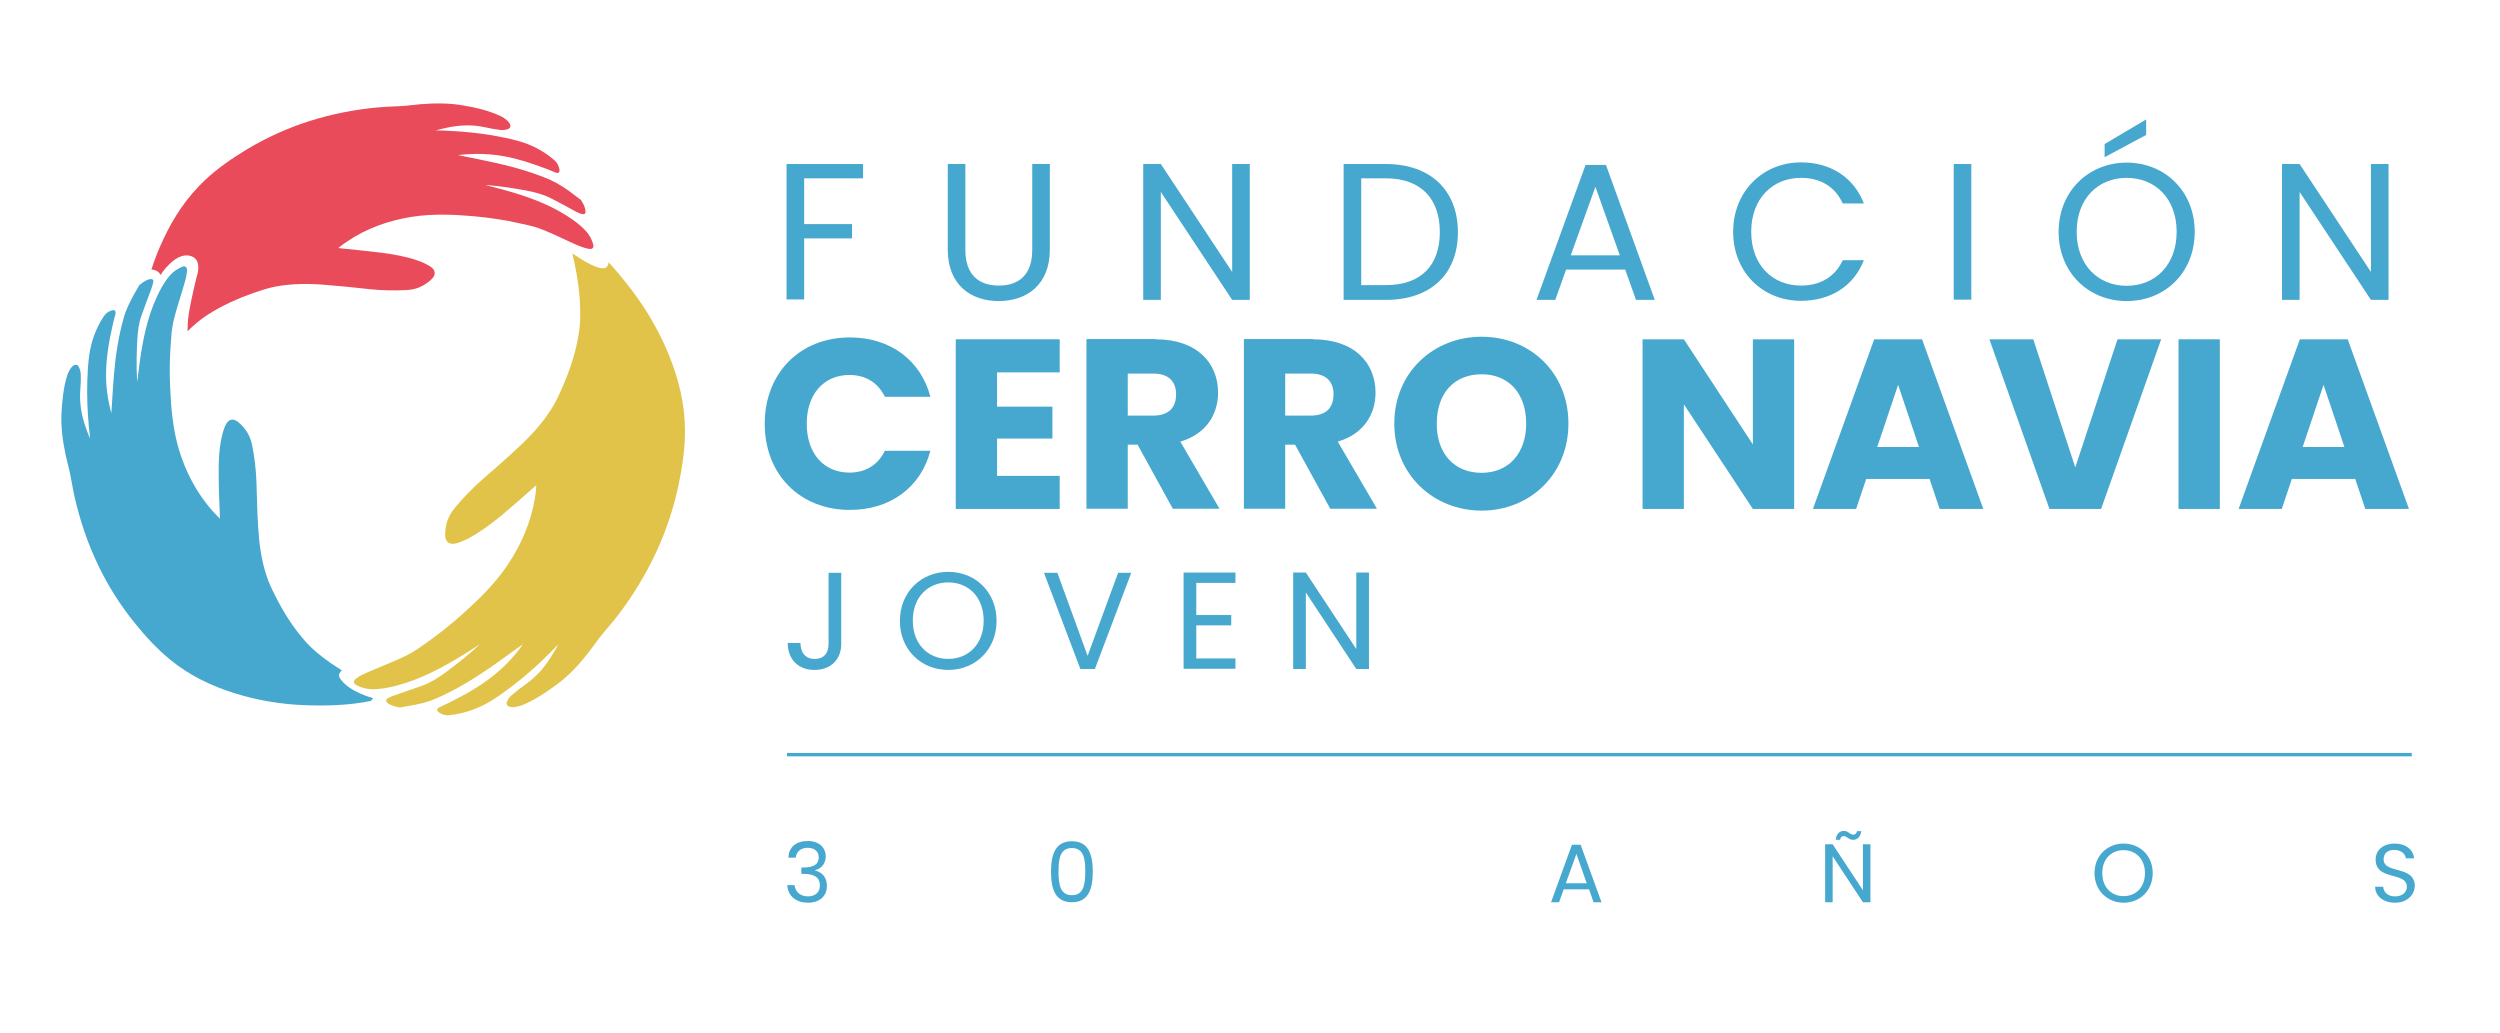 <svg xmlns="http://www.w3.org/2000/svg" xmlns:xlink="http://www.w3.org/1999/xlink" id="Camada_1" x="0px" y="0px" viewBox="0 0 1065.4 440.1" style="enable-background:new 0 0 1065.4 440.1;" xml:space="preserve"><style type="text/css">	.st0{fill-rule:evenodd;clip-rule:evenodd;fill:#E94B5A;}	.st1{fill-rule:evenodd;clip-rule:evenodd;fill:#E2C349;}	.st2{fill-rule:evenodd;clip-rule:evenodd;fill:#46A8CE;}	.st3{fill:#46A8CE;}	.st4{fill:none;stroke:#46A8CE;stroke-width:1.45;stroke-miterlimit:10;}</style><g>	<g>		<g>			<g>				<g>					<g>						<g>							<path class="st0" d="M252.7,103.8c-0.6-1.9-1.5-3.7-2.9-5.2c-2.4-2.7-5.4-4.9-8.5-6.8c-8.2-5.2-17.3-8.3-26.6-10.9        c-2.6-0.7-5.2-1.4-7.8-2c0.3,0,0.6,0,0.8,0c5.6,0.4,11.1,1.3,16.6,2.3c3.6,0.7,7.2,1.6,10.5,3.3c3.5,1.8,7,3.7,10.5,5.6        c0.9,0.4,1.7,0.9,2.7,1.1c1.1,0.3,1.7-0.2,1.5-1.4c-0.2-1.8-1.1-3.3-2-4.7c0-0.1-0.1-0.1-0.2-0.1c-0.8-0.6-1.6-1.2-2.4-1.8        c-3.2-2.5-6.6-4.8-10.3-6.5c-7.4-3.2-15.1-5.4-23-7.2c-5.3-1.2-10.6-2.2-15.9-3.3c-0.2,0-0.4-0.1-0.5-0.1        c5.7-0.7,11.5-0.7,17.2,0.1c7.1,1,13.9,3.3,20.6,5.8c1.3,0.5,2.5,1,3.7,1.5c1.3,0.5,1.9,0,1.7-1.4c-0.3-1.4-0.9-2.7-1.9-3.6        c-4.6-4.1-10-6.9-15.9-8.5c-3.5-1-7.1-1.6-10.7-2.3c-6.5-1.1-13-1.7-19.6-2c-1.6-0.1-3.1-0.1-4.7-0.1c1.5-0.4,3-0.8,4.5-1.1        c5.5-1.2,10.9-1.5,16.4-0.3c2.3,0.5,4.5,0.9,6.8,1.2c1,0.1,2,0,2.9-0.3c1.3-0.4,1.7-1.4,0.9-2.6c-0.3-0.5-0.7-0.9-1.1-1.3        c-0.8-0.6-1.7-1.3-2.6-1.7c-5-2.3-10.2-3.6-15.6-4.5c-6.1-1.1-12.3-1.1-18.5-0.6c-2.2,0.2-4.4,0.5-6.7,0.7        c-4,0.3-8,0.3-11.9,0.7c-20,1.9-38.7,7.7-55.9,18.1c-6.2,3.8-12.2,7.9-17.5,12.9c-7.6,7.2-13.3,15.7-17.7,25.2        c-2,4.2-3.7,8.5-5.1,12.9c0.2,0,0.4,0,0.6,0c2.8,0.5,3.3,2.3,3.3,2.3s5.8-9.3,12.1-8.3c6.3,1.1,3.3,9.1,3.3,9.1        s-3.3,13.2-3.7,18.5c-0.1,1.5-0.1,3.1-0.2,4.7c2.6-2.6,5.4-5,8.5-7c6.2-4,12.9-7,19.8-9.4c3.1-1.1,6.2-2.1,9.4-2.7        c7-1.3,14-1.3,21.1-0.7c6.2,0.5,12.4,1.1,18.5,1.8c5.4,0.6,10.9,0.7,16.3,0.4c3.9-0.2,7.2-1.7,10.1-4.3        c2.4-2.1,2.2-4.3-0.5-5.9c-1.5-0.9-3.2-1.7-4.9-2.3c-5.1-1.8-10.4-2.7-15.7-3.4c-5.8-0.7-11.7-1.3-17.5-1.9        c-0.2,0-0.5-0.1-0.8-0.1c0.3-0.3,0.5-0.4,0.7-0.6c1-0.7,1.9-1.5,2.9-2.1c8.4-5.7,17.7-9,27.7-10.6c9-1.4,18-1,26.9-0.2        c6.3,0.6,12.6,1.5,18.7,2.9c3,0.7,6,1.2,8.9,2.3c4.3,1.6,8.4,3.6,12.5,5.5c2.5,1.1,5,2.4,7.7,3        C252.5,106.5,253.3,105.7,252.7,103.8z"></path>						</g>						<path class="st1" d="M285.2,151.6c-4-9.9-9.3-19.1-15.7-27.6c-3.2-4.2-6.5-8.3-10.1-12.2c-0.2,1.2-0.7,2.2-1.6,2.4       c-2.7,0.9-9.2-3-13.9-6.2c1.5,6.1,2.6,12.4,3.1,18.7c0.4,5.5,0.5,11-0.5,16.4c-1.3,7.7-3.8,15-6.9,22.1       c-1.4,3.2-2.8,6.3-4.7,9.2c-4,6.3-9.1,11.8-14.6,16.8c-4.8,4.5-9.7,8.8-14.7,13.1c-4.3,3.8-8.3,7.9-12,12.4       c-2.6,3.2-3.8,6.8-3.9,10.9c-0.1,3.4,1.7,4.8,4.9,3.9c1.8-0.5,3.6-1.3,5.3-2.2c5-2.7,9.5-6.1,13.9-9.7c4.8-4,9.4-8.1,14-12.2       c0.2-0.2,0.4-0.3,0.7-0.6c0,0.4,0,0.7,0,0.9c-0.1,1.3-0.2,2.5-0.4,3.8c-1.7,10.6-5.7,20.2-11.7,29.1c-5.3,8-12.1,14.6-19.2,21       c-5,4.5-10.2,8.6-15.7,12.5c-2.7,1.9-5.3,3.8-8.2,5.2c-4.3,2.1-8.8,3.9-13.3,5.8c-2.7,1.2-5.5,2.1-7.9,3.8       c-1.7,1.2-1.7,2.4,0.2,3.3c1.9,0.9,4,1.5,6.1,1.5c3.9,0.1,7.6-0.7,11.3-1.7c9.9-2.7,18.8-7.5,27.5-12.8c2.4-1.5,4.8-3,7.2-4.6       c-0.2,0.2-0.4,0.4-0.6,0.6c-4.3,4-9,7.7-13.7,11.2c-3.1,2.3-6.4,4.4-10.1,5.8c-3.9,1.4-7.9,2.7-11.8,4.1       c-1,0.3-1.9,0.7-2.8,1.2c-1.1,0.6-1.1,1.4-0.1,2.2c1.5,1.1,3.3,1.5,5.1,1.8c0.1,0,0.1,0,0.2,0c1.1-0.2,2.1-0.4,3.2-0.6       c4.3-0.7,8.5-1.6,12.4-3.4c7.8-3.4,15.1-7.8,22.1-12.6c4.7-3.2,9.3-6.7,14-10c0.2-0.1,0.3-0.2,0.5-0.3       c-3.5,5-7.6,9.4-12.4,13.2c-5.9,4.8-12.5,8.4-19.3,11.8c-1.3,0.6-2.6,1.2-3.8,1.8c-1.3,0.6-1.3,1.5-0.1,2.3       c1.3,0.8,2.7,1.3,4.2,1.1c6.5-0.7,12.5-2.8,18-6.2c3.3-2,6.3-4.3,9.4-6.6c5.5-4.2,10.7-8.9,15.6-13.8c1.2-1.2,2.3-2.4,3.5-3.6       c-0.7,1.4-1.5,2.9-2.4,4.2c-3,5.1-6.7,9.5-11.6,12.9c-2,1.4-3.9,2.9-5.8,4.5c-0.8,0.7-1.4,1.5-1.9,2.5       c-0.7,1.3-0.1,2.3,1.4,2.6c0.6,0.1,1.2,0.1,1.8,0c1.1-0.2,2.2-0.4,3.2-0.8c5.3-2.2,10.1-5.4,14.7-8.8       c5.3-3.9,9.7-8.7,13.7-13.9c1.5-1.9,2.8-3.8,4.2-5.7c2.6-3.3,5.5-6.4,8-9.7c12.8-16.8,21.8-35.5,26.1-56.3       c1.5-7.5,2.7-15.1,2.6-22.8C291.9,172.4,289.3,161.8,285.2,151.6z"></path>						<path class="st2" d="M159,297.5c0,0-10.2-2.5-14.1-8.4c-0.8-1.2-0.4-2.4,0.8-3.4c-1.5-1-3.1-2-4.6-3c-4.3-3-8.3-6.2-11.7-10.2       c-4.8-5.6-8.7-11.8-12-18.4c-1.5-2.9-2.9-5.9-3.9-9c-2.2-6.7-3.1-13.7-3.5-20.8c-0.4-6.2-0.5-12.4-0.7-18.6       c-0.2-5.5-0.8-10.9-1.9-16.2c-0.8-3.8-2.7-6.9-5.6-9.4c-2.4-2.1-4.5-1.6-5.8,1.3c-0.7,1.6-1.2,3.4-1.6,5.2       c-1.1,5.3-1.3,10.6-1.2,16c0,5.9,0.3,11.7,0.5,17.6c0,0.2,0,0.5,0,0.8c-0.3-0.3-0.5-0.4-0.6-0.6c-0.8-0.9-1.7-1.7-2.5-2.6       c-6.7-7.6-11.3-16.3-14.3-26c-2.6-8.7-3.4-17.7-3.8-26.7c-0.3-6.3-0.2-12.6,0.3-19c0.2-3.1,0.4-6.1,1.1-9.1       c1-4.4,2.5-8.8,3.8-13.2c0.8-2.7,1.7-5.3,2-8.1c0.2-2-0.8-2.7-2.6-1.8c-1.8,0.9-3.5,2-4.8,3.6c-2.4,2.8-4.1,6-5.6,9.3       c-4,8.8-5.9,18.3-7.2,27.8c-0.4,2.6-0.6,5.3-1,8c0-0.3-0.1-0.6-0.1-0.8c-0.3-5.6-0.2-11.2,0.1-16.8c0.2-3.7,0.6-7.3,1.9-10.8       c1.3-3.7,2.7-7.4,4.1-11.1c0.3-0.9,0.6-1.8,0.8-2.8c0.2-1.2-0.4-1.6-1.6-1.3c-1.7,0.4-3.1,1.5-4.4,2.6c-0.1,0-0.1,0.1-0.1,0.2       c-0.5,0.9-1,1.8-1.5,2.6c-2,3.5-3.9,7.2-5,11.1c-2.2,7.8-3.4,15.7-4.1,23.7c-0.5,5.4-0.7,10.8-1.1,16.2c0,0.2,0,0.4-0.1,0.5       c-1.5-5.6-2.3-11.3-2.2-17c0.1-7.2,1.4-14.2,3-21.2c0.3-1.3,0.7-2.6,1-3.9c0.3-1.3-0.3-1.9-1.6-1.5c-1.4,0.4-2.5,1.2-3.3,2.4       c-3.4,5.1-5.5,10.8-6.3,16.9c-0.5,3.6-0.7,7.2-0.8,10.9c-0.2,6.6,0.1,13.2,0.7,19.7c0.2,1.6,0.4,3.1,0.5,4.7       c-0.6-1.4-1.2-2.8-1.7-4.3c-1.9-5.2-2.9-10.6-2.5-16.2c0.2-2.3,0.3-4.6,0.2-6.9c0-1-0.3-2-0.7-2.9c-0.5-1.3-1.6-1.5-2.7-0.6       c-0.4,0.4-0.8,0.8-1.1,1.3c-0.5,0.9-1,1.8-1.3,2.8c-1.6,5.2-2.1,10.6-2.4,16c-0.3,6.2,0.6,12.3,1.9,18.4       c0.5,2.2,1.1,4.3,1.6,6.5c0.8,3.9,1.4,7.8,2.3,11.7c4.6,19.5,12.8,37.3,25.5,52.9c4.6,5.7,9.5,11,15.1,15.6       c8.1,6.6,17.4,11.1,27.3,14.2c9.6,3,19.5,4.7,29.6,5.1c9.6,0.4,19.2,0.1,28.6-1.8C158.6,298.1,159,297.5,159,297.5z"></path>					</g>				</g>			</g>			<g>				<path class="st3" d="M335.1,69.9h32.7v6.1h-25.1v19.5h20.4v6.1h-20.4v26h-7.5V69.9z"></path>				<path class="st3" d="M403.9,69.9h7.5v36.6c0,10.6,5.7,15.2,14.3,15.2c8.5,0,14.2-4.6,14.2-15.2V69.9h7.5v36.5     c0,15-9.9,21.9-21.8,21.9s-21.7-6.9-21.7-21.9V69.9z"></path>				<path class="st3" d="M532.6,69.9v57.9h-7.5l-30.4-46v46h-7.5V69.9h7.5l30.4,46v-46H532.6z"></path>				<path class="st3" d="M621.3,99c0,17.9-11.7,28.8-30.7,28.8h-18V69.9h18C609.6,69.9,621.3,81.1,621.3,99z M590.6,121.5     c15.1,0,23-8.5,23-22.6c0-14.1-7.9-22.9-23-22.9h-10.5v45.5H590.6z"></path>				<path class="st3" d="M692.6,114.9h-25.2l-4.6,12.9h-8l20.9-57.5h8.7l20.8,57.5h-8L692.6,114.9z M679.9,79.6l-10.5,29.2h20.9     L679.9,79.6z"></path>				<path class="st3" d="M767.5,69.2c12.5,0,22.5,6.3,26.8,17.5h-9c-3.2-7-9.3-10.9-17.8-10.9c-12.1,0-21.2,8.8-21.2,23     c0,14.1,9,22.9,21.2,22.9c8.5,0,14.6-3.9,17.8-10.8h9c-4.3,11.1-14.3,17.3-26.8,17.3c-16.2,0-28.9-12.1-28.9-29.4     S751.3,69.2,767.5,69.2z"></path>				<path class="st3" d="M832.6,69.9h7.5v57.8h-7.5V69.9z"></path>				<path class="st3" d="M906.3,128.3c-16.3,0-29-12.2-29-29.5s12.8-29.5,29-29.5c16.3,0,29,12.2,29,29.5S922.7,128.3,906.3,128.3z      M906.3,121.8c12.2,0,21.3-8.9,21.3-23c0-14.2-9.1-23-21.3-23c-12.2,0-21.3,8.8-21.3,23C885,112.9,894.1,121.8,906.3,121.8z      M914.6,50.9v6.6l-17.7,9.5v-5.6L914.6,50.9z"></path>				<path class="st3" d="M1017.9,69.9v57.9h-7.5l-30.4-46v46h-7.5V69.9h7.5l30.4,46v-46H1017.9z"></path>			</g>			<g>				<path class="st3" d="M362.2,143.8c17.2,0,30.2,9.7,34.3,25.3h-19.4c-3-6.2-8.4-9.3-15.1-9.3c-10.8,0-18.2,8-18.2,20.8     s7.4,20.8,18.2,20.8c6.7,0,12.1-3.1,15.1-9.3h19.4c-4.1,15.6-17.1,25.2-34.3,25.2c-21.3,0-36.3-15.1-36.3-36.7     S340.9,143.8,362.2,143.8z"></path>				<path class="st3" d="M451.6,158.7h-26.7v14.6h23.6v13.6h-23.6v15.9h26.7v14.1h-44.3v-72.3h44.3V158.7z"></path>				<path class="st3" d="M492.5,144.6c17.7,0,26.6,10.2,26.6,22.7c0,9.1-4.9,17.6-16.1,20.9l16.7,28.6h-19.9l-15-27.3h-4.2v27.3H463     v-72.3H492.5z M491.5,159.2h-10.9v17.9h10.9c6.6,0,9.7-3.4,9.7-9.1C501.2,162.7,498.1,159.2,491.5,159.2z"></path>				<path class="st3" d="M559.6,144.6c17.7,0,26.6,10.2,26.6,22.7c0,9.1-4.9,17.6-16.1,20.9l16.7,28.6h-19.9l-15-27.3h-4.2v27.3     h-17.6v-72.3H559.6z M558.6,159.2h-10.9v17.9h10.9c6.6,0,9.7-3.4,9.7-9.1C568.3,162.7,565.2,159.2,558.6,159.2z"></path>				<path class="st3" d="M631.4,217.6c-20.5,0-37.2-15.3-37.2-37.1s16.7-37,37.2-37c20.6,0,37,15.2,37,37S651.9,217.6,631.4,217.6z      M631.4,201.5c11.5,0,19-8.3,19-21c0-12.9-7.5-21-19-21c-11.7,0-19.1,8.1-19.1,21C612.2,193.2,619.7,201.5,631.4,201.5z"></path>				<path class="st3" d="M764.6,144.6v72.3H747l-29.4-44.6v44.6h-17.6v-72.3h17.6l29.4,44.8v-44.8H764.6z"></path>				<path class="st3" d="M822.3,204.1h-27l-4.3,12.8h-18.4l26.1-72.3h20.4l26.1,72.3h-18.6L822.3,204.1z M808.9,164l-8.9,26.5h17.8     L808.9,164z"></path>				<path class="st3" d="M902.4,144.6h18.6l-25.6,72.3h-22l-25.6-72.3h18.7l17.9,54.6L902.4,144.6z"></path>				<path class="st3" d="M928.4,144.6H946v72.3h-17.6V144.6z"></path>				<path class="st3" d="M1003.7,204.1h-27l-4.3,12.8H954l26.1-72.3h20.4l26.1,72.3H1008L1003.7,204.1z M990.2,164l-8.9,26.5h17.8     L990.2,164z"></path>			</g>			<g>				<path class="st3" d="M353.1,244.1h5.4v30.3c0,6.8-4.6,11.1-11.4,11.1c-6.8,0-11.4-4.4-11.4-11.5h5.4c0.1,3.8,1.8,6.8,6.1,6.8     s5.9-2.9,5.9-6.4V244.1z"></path>				<path class="st3" d="M404.1,285.5c-11.5,0-20.6-8.6-20.6-20.9c0-12.3,9.1-20.9,20.6-20.9c11.6,0,20.6,8.6,20.6,20.9     C424.7,276.8,415.7,285.5,404.1,285.5z M404.1,280.8c8.6,0,15.1-6.3,15.1-16.3c0-10.1-6.5-16.3-15.1-16.3     c-8.6,0-15.1,6.2-15.1,16.3C389,274.5,395.5,280.8,404.1,280.8z"></path>				<path class="st3" d="M476.5,244.1h5.6l-15.5,41h-6.2l-15.5-41h5.7l12.9,35.4L476.5,244.1z"></path>				<path class="st3" d="M526.5,248.4h-16.7v13.7h14.9v4.4h-14.9v14.1h16.7v4.4h-22.1V244h22.1V248.4z"></path>				<path class="st3" d="M583.4,244v41.1H578l-21.5-32.6v32.6h-5.4V244h5.4l21.5,32.6V244H583.4z"></path>			</g>		</g>		<line class="st4" x1="335.4" y1="321.6" x2="1027.8" y2="321.6"></line>	</g>	<g>		<path class="st3" d="M344.2,358.4c5,0,7.7,2.9,7.7,6.6c0,2.9-1.8,5.2-4.5,5.8v0.2c3,0.7,5,2.9,5,6.6c0,4-2.8,7.1-8.1,7.1   c-4.8,0-8.5-2.6-8.8-7.5h3.1c0.3,2.7,2.3,4.8,5.7,4.8c3.4,0,5.1-2,5.1-4.6c0-3.6-2.5-5-7.1-5h-0.8v-2.7h0.8c4.3,0,6.6-1.3,6.6-4.3   c0-2.4-1.6-4.1-4.7-4.1c-3,0-4.8,1.7-5.1,4.2h-3.1C336.1,360.9,339.4,358.4,344.2,358.4z"></path>		<path class="st3" d="M456.8,358.5c7,0,8.9,5.6,8.9,12.9c0,7.4-1.8,13.1-8.9,13.1c-7.1,0-8.9-5.6-8.9-13.1   C447.9,364.1,449.8,358.5,456.8,358.5z M456.8,361.4c-5.1,0-5.7,4.7-5.7,10c0,5.5,0.7,10.1,5.7,10.1c5,0,5.7-4.6,5.7-10.1   C462.5,366.1,461.9,361.4,456.8,361.4z"></path>		<path class="st3" d="M677.2,379h-10.8l-2,5.5h-3.4l8.9-24.5h3.7l8.9,24.5h-3.4L677.2,379z M671.8,363.9l-4.5,12.5h8.9L671.8,363.9   z"></path>		<path class="st3" d="M797.1,359.8v24.7h-3.2l-12.9-19.6v19.6h-3.2v-24.7h3.2l12.9,19.6v-19.6H797.1z M785.8,354.1   c1.9,0,2.6,1.6,4,1.6c0.8,0,1.4-0.5,1.6-1.5h1.8c-0.3,2.4-1.7,3.7-3.5,3.7c-1.9,0-2.6-1.6-4-1.6c-0.8,0-1.4,0.5-1.5,1.6h-1.9   C782.6,355.4,783.9,354.1,785.8,354.1z"></path>		<path class="st3" d="M905,384.7c-6.9,0-12.4-5.2-12.4-12.6c0-7.4,5.4-12.6,12.4-12.6c7,0,12.4,5.2,12.4,12.6   C917.4,379.5,912,384.7,905,384.7z M905,381.9c5.2,0,9.1-3.8,9.1-9.8c0-6-3.9-9.8-9.1-9.8s-9.1,3.7-9.1,9.8   C895.9,378.1,899.8,381.9,905,381.9z"></path>		<path class="st3" d="M1020.7,384.7c-5,0-8.5-2.8-8.5-6.8h3.4c0.2,2.1,1.7,4.1,5.1,4.1c3.1,0,5-1.8,5-4.1c0-6.6-13.3-2.4-13.3-11.6   c0-4.1,3.3-6.8,8.2-6.8c4.7,0,7.8,2.6,8.2,6.3h-3.5c-0.2-1.7-1.8-3.5-4.8-3.6c-2.7-0.1-4.7,1.3-4.7,4c0,6.4,13.3,2.4,13.3,11.5   C1028.9,381.2,1026,384.7,1020.7,384.7z"></path>	</g></g></svg>
